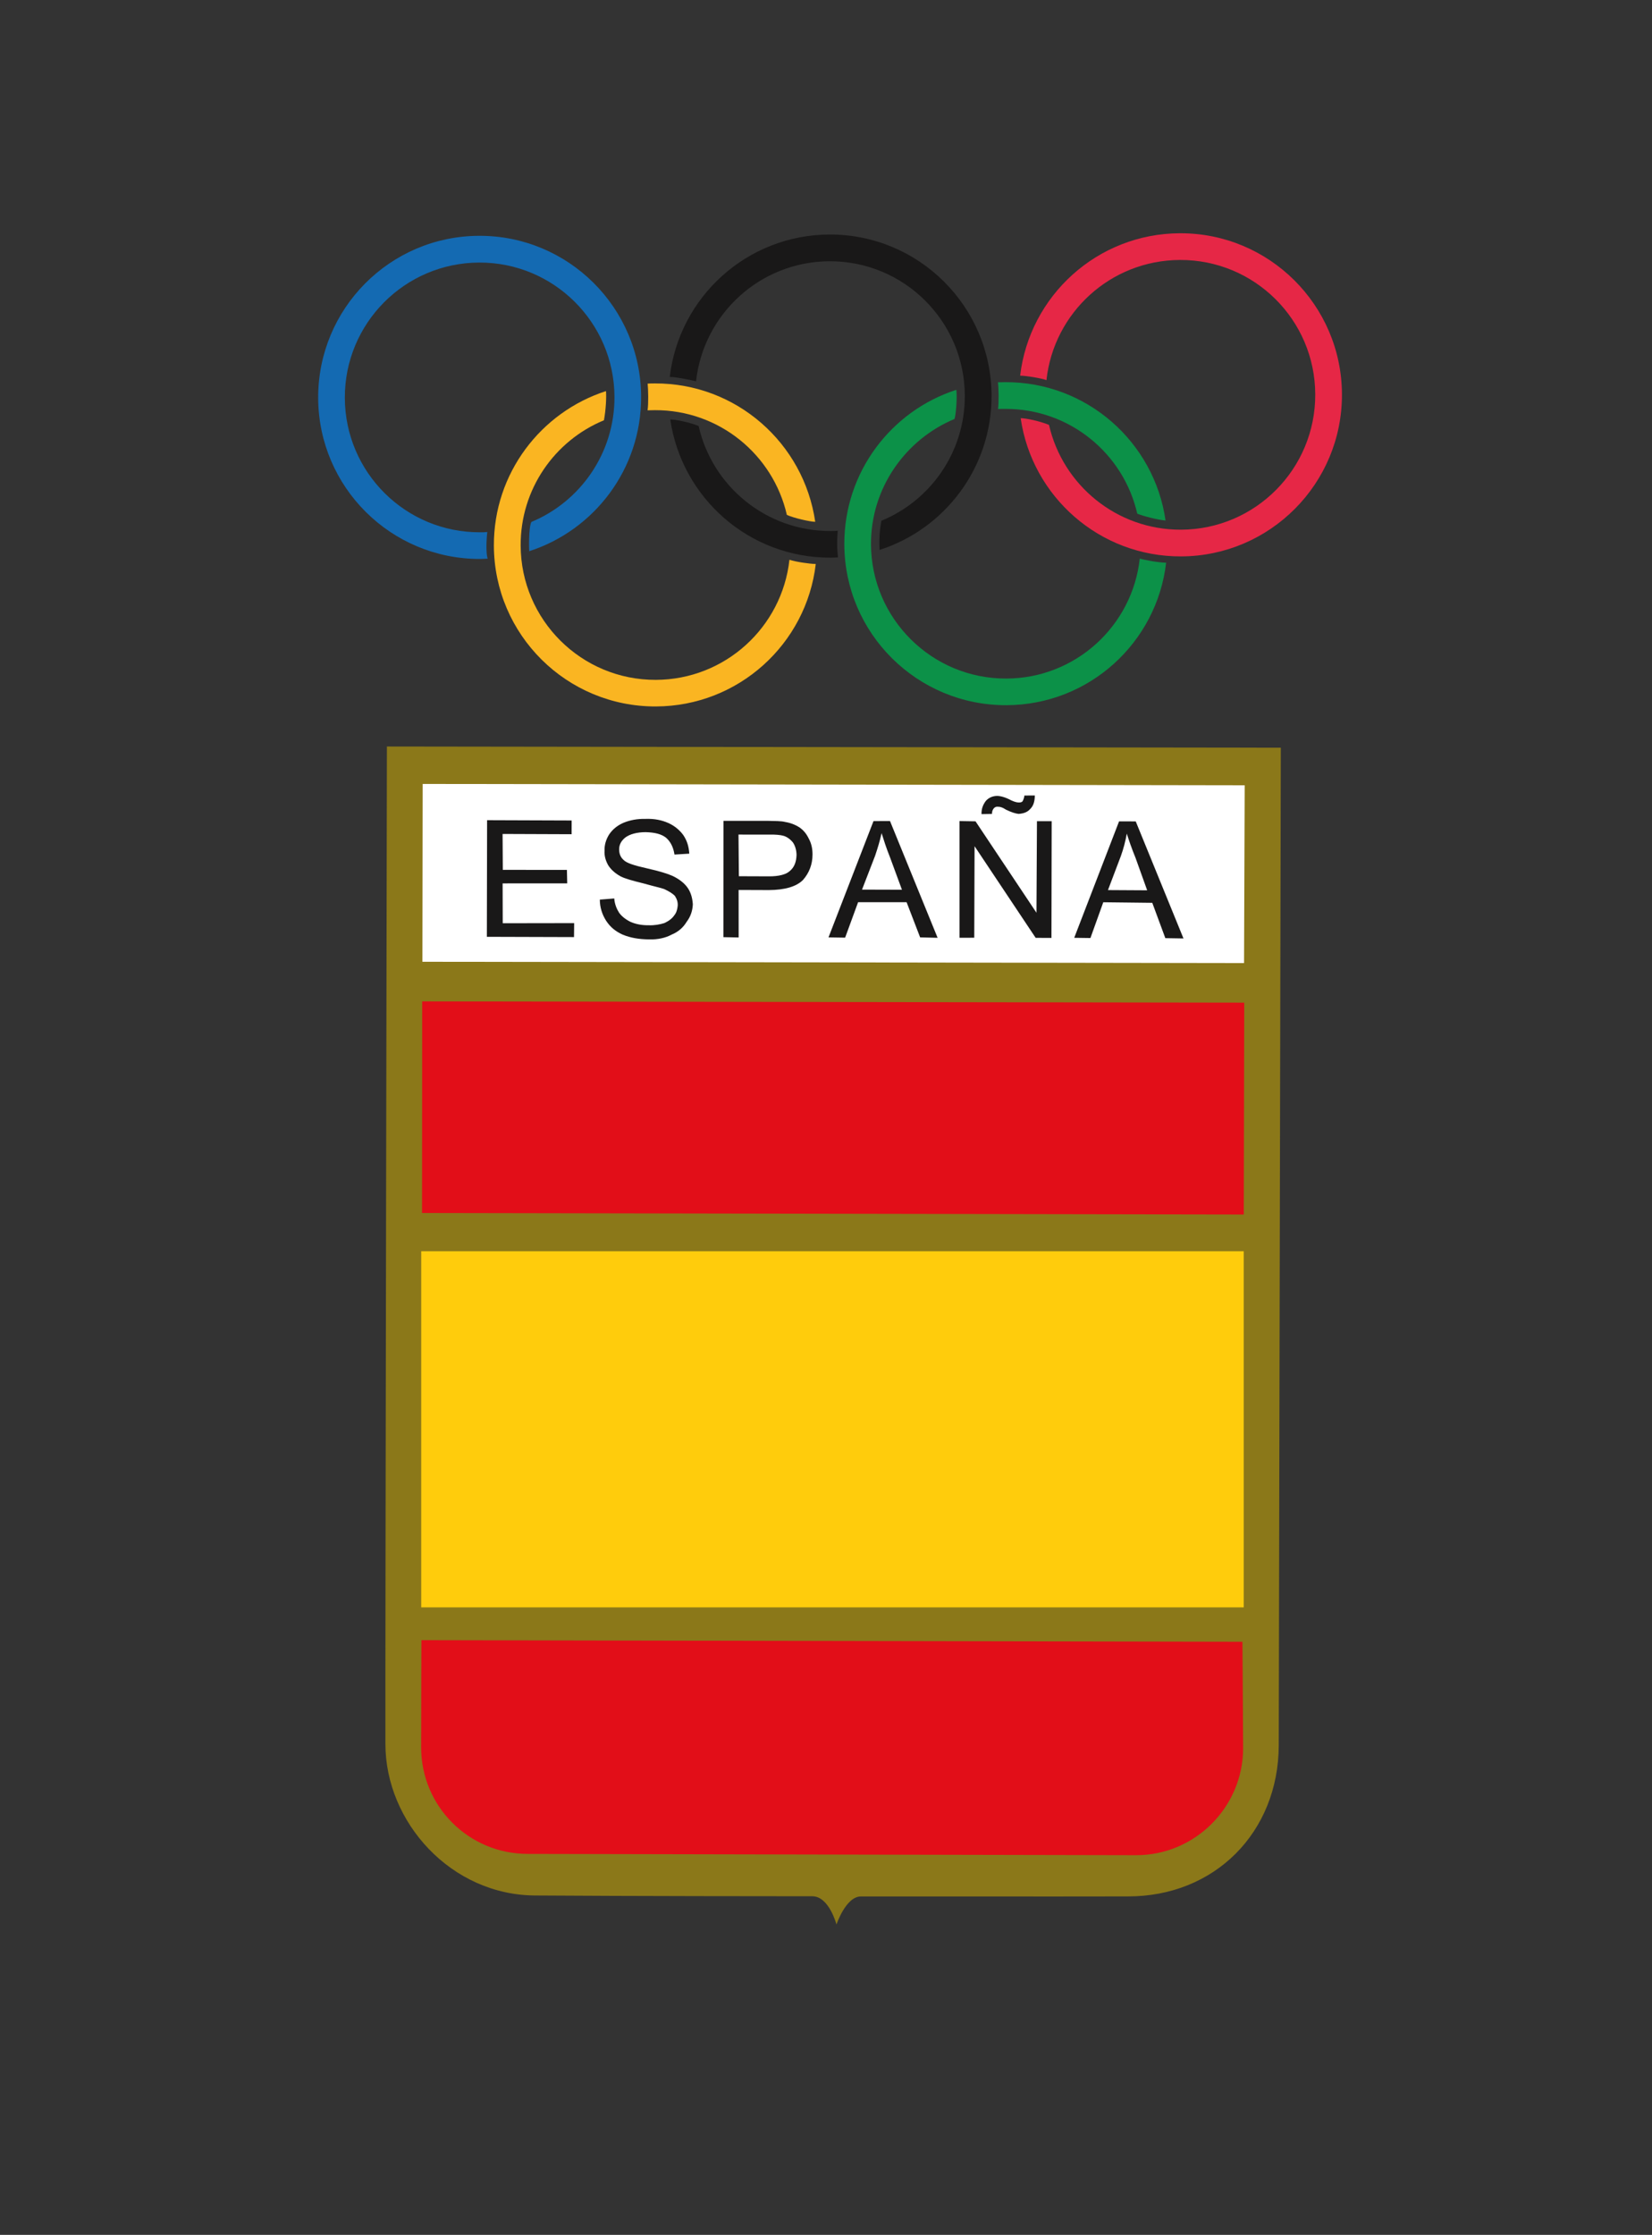 <svg xmlns="http://www.w3.org/2000/svg" xmlns:xlink="http://www.w3.org/1999/xlink" id="Capa_1" x="0px" y="0px" viewBox="0 0 433.17 585.78" style="enable-background:new 0 0 433.17 585.78;" xml:space="preserve"><rect x="0" y="0" width="433.17" height="585.78" fill="#333333" stroke="none"/><style type="text/css">	.st0{fill:#8B7819;}	.st1{fill:#FFFFFF;}	.st2{fill:#E20E18;}	.st3{fill:#FFCC0C;}	.st4{fill-rule:evenodd;clip-rule:evenodd;fill:#E20E18;}	.st5{fill:#191818;}	.st6{fill-rule:evenodd;clip-rule:evenodd;fill:#191818;}	.st7{fill:#146AB2;}	.st8{fill:#E62746;}	.st9{fill:#FAB522;}	.st10{fill:#0C9148;}</style><g id="layer1_00000091711835380435342530000012261210014896247206_" transform="translate(-284.166,-382.362)">	<g id="g8920_00000121985953466769707110000016477773477354648960_" transform="translate(284.166,382.362)">		<path id="path7577_00000023250178918432473000000012277163871350873790_" class="st0" d="M101.45,195.67l234.39,0.31   c0,0-0.45,222.47-0.54,261.55c-0.09,22.74-16.81,39.64-39.68,39.54c-18.79,0.05-62.4-0.01-69.81,0.01   c-3.99-0.1-6.48,7.36-6.48,7.36c0,0-1.94-7.48-6.41-7.41c-7.46,0-48.06-0.03-72.33-0.2c-22.34,0.03-39.54-19.29-39.53-39.71   C100.99,436.3,101.45,195.67,101.45,195.67"></path>		<path id="path7579_00000179605632845429937420000014146017054918084790_" class="st1" d="M110.83,205.48l215.54,0.35l-0.17,46.6   l-215.44-0.34"></path>		<path id="path7581_00000057121071253447845040000004170858560443866771_" class="st2" d="M110.7,262.48l215.55,0.33l-0.12,55.53   l-215.47-0.39"></path>		<path id="path7583_00000119826394073109631130000017384540070121884583_" class="st3" d="M110.45,421.31h215.67v-93.35H110.45   L110.45,421.31z"></path>		<path id="path7585_00000165926300302949058100000002613502162891595447_" class="st4" d="M110.43,457.93   c0.01-15.4,0.07-28.02,0.07-28.02l215.28,0.42c0,0,0.11,12.49,0.18,28c-0.07,15.38-12.66,27.98-28.1,27.94l-159.48-0.34   C122.91,485.94,110.38,473.43,110.43,457.93"></path>		<path id="path7587_00000099647547085525329570000014385880701918289562_" class="st5" d="M127.66,245.55l0.06-30.57l22.17,0.08   l-0.01,3.6l-18.1-0.07l0.06,9.41l16.81,0.01l0.08,3.53l-16.94,0.01l0.03,10.44l18.73-0.03l-0.04,3.66"></path>		<path id="path7589_00000153671140772260698550000011348649897070990982_" class="st5" d="M157.28,235.8l3.78-0.3   c0.11,1.49,0.65,2.77,1.29,3.76c0.67,0.93,1.77,1.8,3.08,2.42c1.39,0.58,2.94,0.86,4.66,0.84c1.52,0.06,2.91-0.2,4.11-0.57   c1.15-0.53,2.04-1.2,2.57-1.99c0.63-0.75,0.84-1.65,0.93-2.54c0.07-1.02-0.23-1.81-0.76-2.63c-0.65-0.64-1.57-1.2-2.84-1.78   c-0.83-0.3-2.59-0.67-5.38-1.46c-2.88-0.7-4.81-1.25-5.97-1.83c-1.53-0.85-2.54-1.79-3.26-2.91c-0.65-1.14-1.06-2.43-0.97-3.82   c-0.07-1.45,0.38-2.98,1.21-4.28c0.92-1.36,2.17-2.36,3.78-3.06c1.73-0.71,3.64-1.05,5.71-1.01c2.34-0.09,4.32,0.32,5.99,1.07   c1.64,0.71,3.04,1.91,3.94,3.15c1.04,1.52,1.47,3.1,1.59,4.89l-3.88,0.24c-0.3-1.93-1.02-3.37-2.23-4.43   c-1.2-0.93-2.87-1.38-5.34-1.44c-2.3,0-4.16,0.53-5.3,1.38c-1.16,0.92-1.66,1.98-1.64,3.19c0.01,1.13,0.39,2.03,1.15,2.7   c0.76,0.82,2.78,1.46,6.12,2.21c3.34,0.75,5.52,1.43,6.78,2.01c1.76,0.85,3.09,1.9,3.94,3.14c0.84,1.25,1.22,2.65,1.33,4.29   c-0.08,1.67-0.57,3.19-1.61,4.56c-0.89,1.48-2.14,2.62-3.96,3.38c-1.61,0.87-3.61,1.3-5.78,1.25c-2.89-0.02-5.05-0.44-7-1.23   c-1.99-0.89-3.33-2.05-4.4-3.68C157.88,239.67,157.29,237.86,157.28,235.8"></path>		<path id="path7591_00000055670017347345387960000012624333986207415206_" class="st6" d="M193.74,229.67l7.92,0.03   c2.54,0.01,4.49-0.47,5.51-1.46c1.13-0.98,1.63-2.35,1.69-4.15c-0.02-1.25-0.36-2.41-0.94-3.26c-0.69-0.87-1.68-1.56-2.54-1.77   c-0.7-0.2-2.06-0.36-3.92-0.3l-7.82-0.01L193.74,229.67L193.74,229.67z M189.68,245.64l0.02-30.49l11.55,0   c2.05,0.07,3.55,0.01,4.62,0.3c1.46,0.23,2.79,0.79,3.7,1.38c1.09,0.75,1.87,1.68,2.48,2.95c0.72,1.28,1.01,2.75,1,4.21   c-0.01,2.61-0.88,4.82-2.5,6.66c-1.7,1.72-4.68,2.62-8.96,2.65l-7.92-0.03l0.01,12.45"></path>		<path id="path7593_00000034795294659952592210000005326521610886973346_" class="st6" d="M226.03,233.18l10.47,0.03l-3.12-8.47   c-1.02-2.54-1.68-4.65-2.22-6.37c-0.42,1.96-1.01,3.89-1.69,5.91L226.03,233.18L226.03,233.18z M217.24,245.7l11.8-30.48   l4.33-0.01l12.48,30.6l-4.58-0.11l-3.55-9.22H225l-3.4,9.29"></path>		<path id="path7595_00000013190271050946194950000002979302701214984633_" class="st6" d="M257.36,213.39   c-0.05-1.48,0.48-2.61,1.16-3.49c0.79-0.87,1.83-1.28,3.01-1.28c0.93,0.04,2.12,0.36,3.6,1.15c0.77,0.36,1.4,0.55,1.92,0.57   c0.53,0.02,0.86-0.07,1.06-0.29c0.16-0.28,0.42-0.81,0.5-1.53l2.73-0.01c-0.02,1.69-0.42,2.78-1.25,3.58   c-0.7,0.78-1.67,1.15-3,1.24c-0.8-0.07-1.97-0.45-3.32-1.11c-0.9-0.61-1.6-0.79-2.08-0.76c-0.45-0.08-0.81,0.1-1.1,0.4   c-0.33,0.4-0.5,0.89-0.48,1.48L257.36,213.39L257.36,213.39z M251.6,245.8l0-30.59l4.19,0.07l15.98,23.96l0.13-23.99l3.86-0.01   l-0.06,30.6l-4.14-0.02l-16.02-24.02l-0.08,23.99"></path>		<path id="path7597_00000181085499565266098600000002004253652274801340_" class="st6" d="M290.52,233.3l10.28,0.06l-3.05-8.5   c-1.06-2.59-1.78-4.72-2.29-6.36c-0.35,1.93-0.85,3.92-1.56,5.88L290.52,233.3L290.52,233.3z M281.67,245.81l11.76-30.52   l4.37,0.01l12.52,30.68l-4.76-0.08l-3.42-9.26l-12.85-0.15l-3.37,9.38"></path>		<path id="path7599_00000065068374710239712630000013673091725953606789_" class="st7" d="M127.86,146.44   c-0.66,0.02-1.29,0.06-1.93,0.07c-23.41,0.08-42.42-18.83-42.5-42.2c-0.08-23.38,18.79-42.42,42.19-42.5   c23.39-0.08,42.41,18.82,42.49,42.2c0.07,18.91-12.28,34.96-29.35,40.47c-0.03-0.61-0.21-5.99,0.57-7.67   c12.83-5.33,21.84-18.04,21.79-32.77c-0.07-19.52-15.97-35.29-35.47-35.22c-19.54,0.07-35.3,15.96-35.23,35.48   c0.07,19.52,15.94,35.3,35.48,35.22c0.62,0,1.23,0,1.88-0.08C127.5,141.61,127.42,145.04,127.86,146.44"></path>		<path id="path7601_00000145742798014542764360000000118325651034970517_" class="st5" d="M219.66,139.1   c-0.59,0.08-1.25,0.08-1.89,0.08c-16.85,0.06-31.02-11.73-34.58-27.51c-2.54-1.05-6.17-1.72-7.44-1.73   c2.99,20.58,20.71,36.31,42.05,36.23c0.66,0,1.3-0.05,1.93-0.06C219.32,142.41,219.6,140.37,219.66,139.1 M217.49,61.47   c-21.65,0.08-39.42,16.39-41.87,37.33c1.43-0.06,6.24,0.96,6.89,1.15c1.93-17.66,16.85-31.41,35-31.47   c19.51-0.07,35.4,15.7,35.47,35.22c0.06,14.8-8.98,27.49-21.88,32.8c-0.28,1.75-0.65,3.77-0.47,7.64   c17.11-5.49,29.44-21.56,29.36-40.47C259.91,80.29,240.88,61.39,217.49,61.47"></path>		<path id="path7603_00000056393336310516298100000005295546543645367204_" class="st8" d="M275.06,111.37   c3.58,15.74,17.73,27.53,34.6,27.47c19.53-0.07,35.28-15.96,35.21-35.48c-0.07-19.52-15.93-35.29-35.46-35.22   c-18.22,0.06-33.12,13.85-35.02,31.5c-1.22-0.48-5.36-1.17-6.9-1.17c2.47-20.95,20.24-37.25,41.89-37.33   c23.38-0.08,42.41,18.82,42.49,42.2c0.09,23.37-18.8,42.41-42.18,42.5c-21.38,0.08-39.1-15.69-42.06-36.23   C268.96,109.61,272.55,110.34,275.06,111.37"></path>		<path id="path7605_00000158000790602097016570000011956682233303551620_" class="st9" d="M207,146.73   c-1.95,17.66-16.86,31.4-35.02,31.47c-19.54,0.07-35.39-15.73-35.46-35.22c-0.06-14.8,8.96-27.51,21.84-32.82   c0.52-2.89,0.66-5.9,0.54-7.65c-17.09,5.51-29.47,21.58-29.4,40.5c0.08,23.37,19.11,42.25,42.5,42.16   c21.62-0.08,39.45-16.35,41.9-37.34C212.32,147.8,208.73,147.29,207,146.73 M171.72,107.51c16.85-0.06,30.99,11.66,34.6,27.45   c1.72,0.8,6.08,1.81,7.44,1.81c-2.98-20.6-20.69-36.35-42.07-36.27c-0.62,0-1.26,0-1.87,0.05c0.16,1.57,0.24,5.3-0.02,7   C170.46,107.54,171.04,107.51,171.72,107.51"></path>		<path id="path7607_00000129183620393596466740000008647844025076846721_" class="st10" d="M261.73,107.21   c0.62-0.03,1.26-0.03,1.88-0.03c16.86-0.06,31,11.69,34.59,27.46c1.53,0.63,5.21,1.59,7.42,1.8   c-2.95-20.59-20.67-36.35-42.04-36.27c-0.63,0.01-1.29,0.01-1.91,0.04c0.22,1.73,0.24,5.22,0.03,7L261.73,107.21L261.73,107.21z    M298.86,146.4c-1.93,17.66-16.84,31.4-34.99,31.46c-19.53,0.07-35.42-15.73-35.49-35.22c-0.05-14.75,9.07-27.48,21.9-32.82   c0.39-1.16,0.73-5.68,0.48-7.64c-17.09,5.5-29.44,21.58-29.37,40.49c0.08,23.37,19.11,42.25,42.51,42.17   c21.65-0.08,39.42-16.35,41.87-37.34C303.45,147.43,299.83,146.73,298.86,146.4"></path>	</g></g></svg>